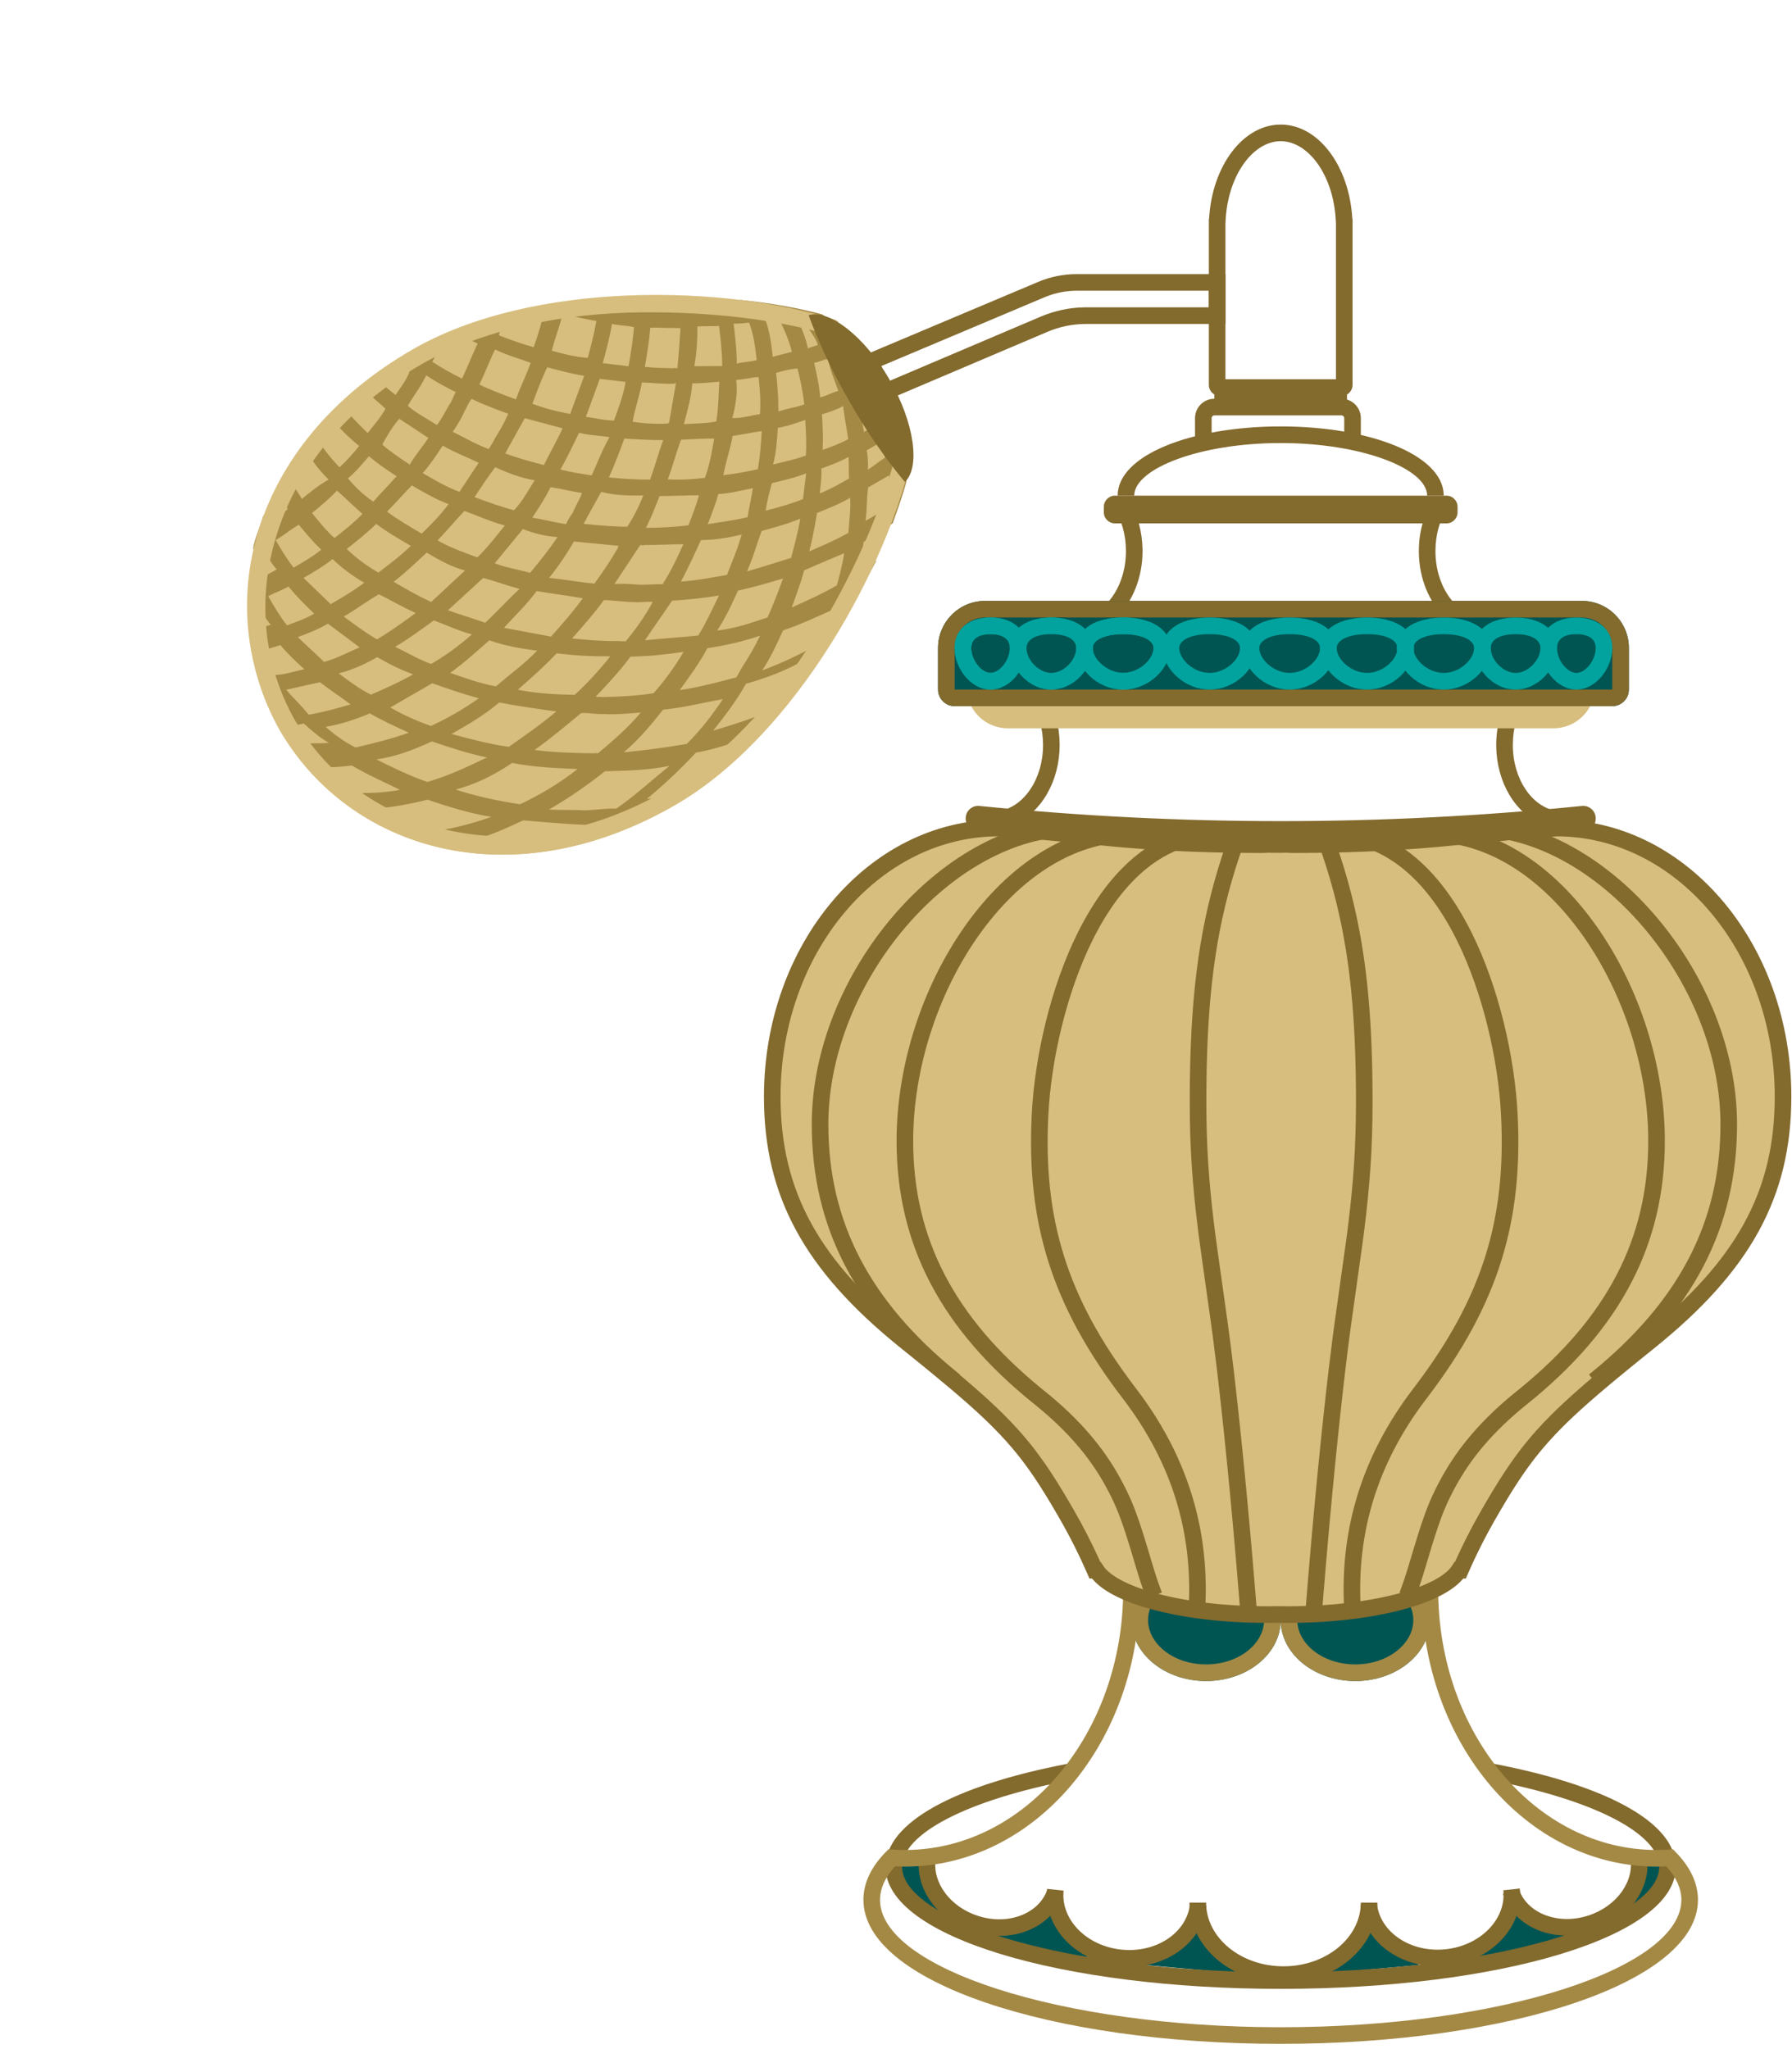 <?xml version="1.0" encoding="UTF-8"?> <svg xmlns="http://www.w3.org/2000/svg" width="272" height="311" viewBox="0 0 272 311" fill="none"> <path fill-rule="evenodd" clip-rule="evenodd" d="M135.866 282.379H139.653L143.104 290.144C140.888 290.292 139.249 289.534 138.187 287.869C137.124 286.203 136.351 284.373 135.866 282.379Z" fill="#005553"></path> <path fill-rule="evenodd" clip-rule="evenodd" d="M131.158 59.785C133.389 63.648 136.17 66.891 138.522 68.865C134.593 85.678 120.518 111.681 102.338 122.177C77.341 136.609 52.896 128.907 42.4 110.727C32.262 92.643 37.814 67.621 62.584 53.32C80.991 42.693 110.548 43.505 127.203 48.736C127.51 51.892 128.928 55.922 131.158 59.785Z" fill="#D7BE7E"></path> <path d="M102.428 47.284C101.125 47.127 99.954 47.197 99.01 47.136C98.843 46.323 98.808 45.737 99 45.021C98.056 44.96 97.243 45.126 96.299 45.065C96.334 45.651 96.369 46.237 96.177 46.953C95.233 46.893 94.158 46.604 92.986 46.675C93.082 46.316 93.047 45.731 93.143 45.372C92.33 45.538 91.386 45.478 90.573 45.644C90.931 45.74 90.835 46.099 90.608 46.23C89.664 46.169 88.589 45.881 87.645 45.82C85.433 46.188 83.449 46.424 81.237 46.792C81.595 46.888 82.312 47.08 82.671 47.176C82.191 48.969 81.71 50.761 81.003 52.684C79.211 52.204 77.287 51.497 75.722 50.885C76.01 49.81 76.43 48.962 76.718 47.886C75.677 48.184 74.865 48.35 73.824 48.648C73.728 49.006 73.632 49.365 73.309 49.854C72.819 49.531 72.461 49.435 71.971 49.112C70.931 49.409 69.664 49.838 68.755 50.363C69.961 50.878 71.299 51.621 72.505 52.136C71.667 53.833 70.959 55.756 70.121 57.452C68.424 56.614 67.087 55.871 65.618 54.901C66.36 53.563 66.876 52.357 67.618 51.019C66.578 51.316 65.311 51.745 64.174 52.401C64.078 52.76 63.851 52.891 63.755 53.249C63.624 53.022 63.397 53.153 63.265 52.926C63.038 53.057 62.811 53.188 62.584 53.32C61.902 53.713 61.447 53.976 60.766 54.369C61.255 54.693 61.876 55.243 62.366 55.566C62.27 55.925 62.174 56.283 62.078 56.642C61.562 57.848 60.688 58.959 60.042 59.938C58.931 59.064 57.821 58.191 56.938 57.185C56.256 57.579 55.705 58.2 54.796 58.725C56.038 59.826 57.28 60.927 58.521 62.028C57.779 63.366 56.678 64.608 55.804 65.718C54.431 64.39 52.927 62.834 51.781 61.374C51.231 61.995 50.68 62.616 50.13 63.237C51.406 64.924 52.779 66.252 54.511 67.677C53.637 68.787 52.536 70.029 51.531 70.912C50.027 69.356 48.75 67.67 47.831 66.079C47.281 66.7 46.861 67.548 46.311 68.169C47.229 69.76 48.506 71.446 49.879 72.775C48.288 73.693 47.056 74.707 45.824 75.722C45.036 74.359 44.022 73.126 43.462 71.632C43.043 72.48 42.396 73.459 41.977 74.307C42.502 75.216 43.158 76.352 43.682 77.261C42.677 78.144 41.541 78.801 40.405 79.457C40.142 79.002 40.011 78.775 39.976 78.189C39.496 79.981 38.657 81.678 38.404 83.339C38.859 83.076 39.086 82.945 39.541 82.683C40.328 84.046 41.115 85.41 41.998 86.415C41.089 86.939 40.18 87.464 39.367 87.631C38.842 86.722 38.545 85.681 38.247 84.641C37.898 86.661 37.68 88.907 37.69 91.023C37.917 90.892 38.144 90.761 38.372 90.629C39.159 91.993 39.946 93.356 41.092 94.816C40.051 95.114 39.011 95.411 38.198 95.578C38.067 95.35 37.936 95.123 37.936 95.123C38.243 98.279 39.136 101.399 40.124 104.162C40.352 104.03 40.483 104.258 40.71 104.126C41.724 105.359 42.608 106.364 43.849 107.465C43.264 107.5 42.32 107.439 41.734 107.474C42.127 108.156 42.425 109.196 42.819 109.878L42.95 110.105C44.121 110.035 45.065 110.096 46.106 109.798C47.347 110.899 48.589 112 49.927 112.743C48.17 112.848 46.64 112.823 44.752 112.701C44.489 112.246 44.131 112.15 43.868 111.696C53.174 125.715 71.334 132.502 91.062 126.262C92.198 125.606 93.335 124.95 94.34 124.067C95.511 123.997 96.324 123.83 97.496 123.76C99.218 123.069 100.808 122.151 102.399 121.232C102.853 120.97 103.535 120.576 103.99 120.314C102.137 120.778 100.152 121.014 98.168 121.251C100.632 119.222 103.193 116.835 105.623 114.22C108.647 113.686 111.409 112.697 114.171 111.708C115.5 110.335 116.828 108.963 118.025 107.362C114.94 108.841 111.592 109.865 108.244 110.889C109.992 108.667 111.739 106.446 113.225 103.771C116.345 102.878 119.335 101.758 122.062 100.184C121.223 101.88 120.384 103.576 119.414 105.045C119.091 105.535 118.768 106.025 118.445 106.514C121.617 102.562 124.658 98.382 127.209 93.879C127.82 92.314 128.204 90.88 128.816 89.315C129.498 88.922 129.952 88.659 130.407 88.397C131.674 87.968 132.285 86.403 133.028 85.066C132.119 85.59 131.114 86.474 130.205 86.998C130.589 85.565 130.842 83.903 131.095 82.242C132.686 81.324 134.049 80.537 135.509 79.391C136.313 77.109 137.02 75.186 137.596 73.035C136.839 69.336 137.599 68.842 136.134 66.304C134.499 64.521 132.601 62.284 131.027 59.557C129.059 56.148 127.808 52.932 127.273 49.907C126.521 49.129 125.769 48.351 124.79 47.705C121.205 46.744 116.808 45.95 112.314 45.515C112.446 45.742 112.577 45.969 112.708 46.196C112.253 46.459 111.668 46.494 111.082 46.529C110.951 46.302 110.916 45.716 110.785 45.489C109.84 45.428 109.255 45.463 108.31 45.402C108.346 45.988 108.608 46.443 108.643 47.028C107.699 46.967 106.659 47.265 105.715 47.204C105.548 46.391 105.513 45.805 105.478 45.22C104.761 45.028 103.817 44.967 103.004 45.133C103.039 45.719 103.206 46.532 103.241 47.117C103.013 47.248 102.655 47.153 102.428 47.284ZM97.431 58.047C98.961 58.072 100.622 58.325 102.379 58.22L102.606 58.089C102.257 60.108 101.908 62.128 101.559 64.147L101.332 64.278C99.575 64.384 97.686 64.262 96.025 64.009C96.374 61.99 97.082 60.066 97.431 58.047ZM97.637 75.198C97.026 76.763 96.187 78.46 95.217 79.929C93.102 79.938 90.855 79.72 88.608 79.502C88.704 79.144 88.931 79.013 89.028 78.654C89.77 77.317 90.513 75.979 91.255 74.641C93.406 75.217 95.522 75.208 97.637 75.198ZM92.418 72.455C93.352 70.4 94.06 68.477 94.767 66.553C96.656 66.675 98.544 66.797 100.659 66.788C99.952 68.711 99.376 70.862 98.668 72.785C96.553 72.795 94.664 72.673 92.418 72.455ZM81.46 89.689C83.838 90.134 86.085 90.352 88.463 90.797C86.943 92.887 85.291 94.749 83.639 96.612C81.262 96.167 78.884 95.722 76.506 95.277C78.157 93.414 79.94 91.779 81.46 89.689ZM73.638 94.508C71.715 93.801 69.922 93.321 67.999 92.613C69.782 90.978 71.564 89.343 73.347 87.707C75.14 88.187 77.063 88.895 78.855 89.375C77.073 91.01 75.421 92.873 73.638 94.508ZM83.339 87.695C84.764 85.964 86.057 84.005 87.123 82.178C89.37 82.396 91.617 82.614 93.863 82.831L93.767 83.19C92.701 85.017 91.408 86.976 90.211 88.576C87.964 88.358 85.586 87.913 83.339 87.695ZM86.973 77.719C86.65 78.209 86.326 78.699 85.907 79.547C84.246 79.294 82.454 78.814 80.793 78.561C81.763 77.092 82.732 75.623 83.571 73.927C85.232 74.18 86.666 74.564 88.327 74.817C88.135 75.534 87.488 76.513 86.973 77.719ZM84.614 81.505C83.321 83.464 81.896 85.195 80.472 86.927C78.68 86.447 76.66 86.098 75.095 85.486C76.519 83.755 77.944 82.023 79.368 80.292C80.933 80.903 82.725 81.384 84.614 81.505ZM72.455 84.587C70.531 83.879 68.249 83.076 66.422 82.01C67.75 80.637 69.175 78.905 70.503 77.532C72.426 78.24 74.481 79.175 76.632 79.751C75.207 81.482 74.01 83.082 72.455 84.587ZM70.576 86.58C68.793 88.216 67.237 89.72 65.454 91.355C63.4 90.42 61.572 89.355 59.745 88.288C61.432 87.012 62.987 85.507 64.77 83.872C66.598 84.938 68.425 86.004 70.576 86.58ZM63.086 93.026C61.172 94.434 59.258 95.842 57.213 97.023C55.385 95.957 53.785 94.76 52.185 93.562C54.003 92.513 55.69 91.236 57.508 90.186C59.204 91.025 61.031 92.091 63.086 93.026ZM65.858 94.152C67.781 94.86 69.477 95.699 71.628 96.275C69.618 98.041 67.704 99.45 65.431 100.762C63.508 100.054 61.68 98.988 59.984 98.149C61.802 97.1 63.716 95.692 65.858 94.152ZM74.268 97.174C76.55 97.978 78.928 98.423 81.533 98.737C79.654 100.731 77.286 102.401 75.276 104.168C72.898 103.723 70.616 102.919 68.334 102.116C70.475 100.576 72.258 98.941 74.268 97.174ZM75.775 106.607C78.511 107.148 81.475 107.558 84.439 107.968C82.201 109.865 79.606 111.667 77.237 113.337C74.273 112.928 71.406 112.159 68.538 111.391C71.265 109.816 73.538 108.504 75.775 106.607ZM78.598 104.674C80.608 102.907 82.618 101.141 84.497 99.147C87.102 99.461 89.935 99.643 92.636 99.599C90.888 101.82 89.009 103.814 87.227 105.449C84.167 105.398 81.334 105.215 78.598 104.674ZM86.83 96.891C88.482 95.028 90.134 93.166 91.654 91.076C93.184 91.102 94.845 91.355 96.375 91.38C97.319 91.441 98.132 91.275 99.076 91.336C97.914 93.522 96.394 95.611 94.969 97.343C94.611 97.247 94.384 97.378 94.025 97.282C91.324 97.326 89.077 97.109 86.83 96.891ZM96.33 88.679C95.386 88.618 94.442 88.557 93.271 88.627C94.24 87.159 95.21 85.689 96.18 84.221C96.504 83.731 96.827 83.241 97.15 82.752C97.377 82.62 97.509 82.848 97.736 82.716C99.852 82.707 101.609 82.602 103.724 82.592C102.789 84.647 101.855 86.701 100.561 88.66C99.032 88.634 97.633 88.836 96.33 88.679ZM89.812 72.141C88.151 71.888 86.49 71.635 85.056 71.251C86.122 69.424 87.057 67.369 87.896 65.673C89.329 66.057 90.859 66.083 92.52 66.336C91.454 68.163 90.747 70.087 89.812 72.141ZM82.547 70.579C80.397 70.002 78.604 69.522 76.681 68.815C77.004 68.325 77.1 67.967 77.423 67.477C78.166 66.139 78.909 64.801 79.651 63.464C81.444 63.944 83.594 64.52 85.386 65C84.452 67.055 83.386 68.882 82.547 70.579ZM81.158 72.896C80.188 74.365 79.349 76.061 78.021 77.434C75.87 76.858 73.947 76.15 72.023 75.443C72.993 73.974 73.963 72.505 75.16 70.904C77.215 71.839 79.138 72.547 81.158 72.896ZM69.742 74.639C67.818 73.932 65.991 72.866 64.163 71.8C65.264 70.558 66.234 69.089 67.204 67.62C69.031 68.686 70.955 69.394 72.651 70.232C71.681 71.701 70.711 73.17 69.742 74.639ZM68.09 76.502C66.893 78.102 65.564 79.475 64.009 80.979C62.181 79.913 60.354 78.847 58.754 77.65C60.082 76.277 61.183 75.035 62.511 73.662C64.339 74.728 66.166 75.794 68.09 76.502ZM62.357 82.841C60.801 84.346 59.115 85.622 57.428 86.899C55.6 85.833 54 84.636 52.627 83.308C54.087 82.162 55.547 81.016 57.102 79.512C58.702 80.71 60.53 81.775 62.357 82.841ZM55.287 88.439C53.6 89.715 51.782 90.765 50.191 91.683C48.818 90.355 47.445 89.027 46.072 87.698C47.663 86.78 49.027 85.993 50.486 84.847C51.859 86.175 53.459 87.373 55.287 88.439ZM49.781 94.647C51.381 95.844 52.981 97.041 54.582 98.239C52.633 99.061 51.042 99.979 49.189 100.443C47.816 99.115 46.574 98.014 45.201 96.686C46.696 96.126 48.19 95.566 49.781 94.647ZM57.257 99.724C59.085 100.79 60.781 101.628 62.704 102.336C60.659 103.517 58.483 104.47 56.306 105.424C54.61 104.585 53.01 103.388 51.41 102.191C53.263 101.727 55.212 100.905 57.257 99.724ZM65.607 103.69C67.889 104.494 70.171 105.297 72.68 105.969C70.311 107.64 68.039 108.952 65.408 110.168C63.126 109.364 61.072 108.43 59.244 107.364C61.289 106.183 63.335 105.002 65.607 103.69ZM65.549 112.511C68.189 113.41 71.188 114.406 73.924 114.947C70.839 116.425 67.981 117.773 64.86 118.665C62.22 117.766 59.675 116.508 57.131 115.25C59.928 114.847 62.691 113.858 65.549 112.511ZM77.736 115.776C80.831 116.413 84.249 116.561 87.667 116.709C84.748 119 81.794 120.705 78.936 122.053C75.614 121.547 72.16 120.813 69.162 119.818C72.055 119.056 74.913 117.709 77.736 115.776ZM81.145 113.808C83.513 112.138 85.751 110.24 88.215 108.211C89.387 108.141 90.462 108.429 91.633 108.359C93.522 108.48 95.506 108.244 97.263 108.138C95.288 110.491 93.051 112.388 90.814 114.286C90.586 114.417 90.455 114.19 90.228 114.321C87.168 114.27 84.109 114.218 81.145 113.808ZM91.362 105.789C91.003 105.693 90.776 105.824 90.418 105.728C92.296 103.734 94.175 101.74 95.696 99.65C98.397 99.606 100.967 99.334 103.764 98.931C102.375 101.248 100.855 103.338 99.203 105.2C96.991 105.568 94.063 105.744 91.362 105.789ZM97.898 97.167C99.191 95.208 100.712 93.118 102.005 91.16C104.348 91.019 106.918 90.747 109.129 90.379C108.29 92.076 107.356 94.13 106.29 95.958C106.063 96.089 106.194 96.316 105.967 96.448C103.396 96.719 100.468 96.895 97.898 97.167ZM112.023 89.618C114.461 89.119 116.769 88.393 118.849 87.797C118.142 89.721 117.434 91.644 116.5 93.699C113.965 94.557 111.43 95.414 108.86 95.686C110.153 93.727 111.088 91.673 112.023 89.618ZM113.377 86.715C114.311 84.661 114.888 82.51 115.595 80.586C117.676 79.991 119.529 79.527 121.478 78.705C121.129 80.725 120.649 82.517 120.072 84.668C117.765 85.394 115.457 86.12 113.377 86.715ZM113.47 78.48C111.617 78.944 109.633 79.181 107.421 79.549C108.032 77.984 108.644 76.419 109.028 74.985C110.785 74.879 112.638 74.415 114.264 74.083C114.107 75.385 113.723 76.819 113.47 78.48ZM112.571 81.121C111.994 83.271 111.06 85.326 110.352 87.249C108.14 87.617 105.702 88.116 103.359 88.257C104.521 86.071 105.455 84.016 106.39 81.962C108.506 81.952 110.717 81.585 112.571 81.121ZM104.492 79.725C102.508 79.961 100.165 80.102 98.05 80.111C98.888 78.415 99.5 76.85 100.111 75.285C102.227 75.276 103.984 75.17 106.1 75.161C105.715 76.594 105.104 78.159 104.492 79.725ZM92.9 49.149C93.975 49.437 95.146 49.367 96.222 49.655C96.1 51.543 95.751 53.563 95.402 55.582C94.099 55.425 92.797 55.268 91.494 55.111C92.07 52.961 92.55 51.168 92.9 49.149ZM91.049 57.489C92.352 57.646 93.654 57.803 94.957 57.96C94.608 59.98 93.9 61.903 93.193 63.827C91.663 63.801 90.229 63.416 88.927 63.26C89.634 61.336 90.341 59.413 91.049 57.489ZM85.407 47.718C87.068 47.971 88.861 48.451 90.522 48.704C90.173 50.723 89.692 52.516 89.212 54.308C87.324 54.186 85.531 53.706 83.739 53.225C84.219 51.433 84.927 49.51 85.407 47.718ZM83.067 55.735C84.859 56.215 86.651 56.695 88.671 57.044C87.963 58.968 87.256 60.891 86.549 62.815C84.529 62.465 82.737 61.985 80.813 61.278C81.521 59.354 82.228 57.431 83.067 55.735ZM75.146 53.036C76.842 53.875 78.634 54.355 80.558 55.062C79.85 56.986 79.012 58.682 78.304 60.605C76.381 59.898 74.457 59.191 72.761 58.352C73.6 56.656 74.307 54.732 75.146 53.036ZM70.533 62.365C70.856 61.875 71.048 61.158 71.599 60.538C73.295 61.376 75.219 62.084 77.142 62.791C76.627 63.998 75.884 65.336 75.237 66.315C74.818 67.163 74.495 67.653 74.172 68.142C72.248 67.435 70.421 66.369 68.725 65.53C69.371 64.551 70.018 63.572 70.533 62.365ZM64.264 57.804C64.36 57.445 64.587 57.314 64.683 56.956C66.152 57.926 67.49 58.668 69.186 59.507C68.863 59.996 68.671 60.713 68.347 61.203C67.701 62.182 67.185 63.389 66.311 64.499C64.842 63.53 63.146 62.691 61.904 61.59C62.647 60.252 63.521 59.142 64.264 57.804ZM60.611 63.548C62.08 64.518 63.549 65.488 65.018 66.458C64.048 67.927 62.947 69.169 62.205 70.507C60.736 69.537 59.267 68.567 58.025 67.466C58.767 66.128 59.51 64.79 60.611 63.548ZM56.015 69.232C57.257 70.333 58.725 71.303 60.194 72.273C59.093 73.515 57.765 74.888 56.664 76.129C55.195 75.159 53.822 73.831 52.808 72.599C54.04 71.584 54.914 70.474 56.015 69.232ZM51.156 74.462C52.398 75.563 53.771 76.891 55.012 77.992C53.684 79.365 52.224 80.511 50.765 81.656C49.523 80.555 48.377 79.096 47.363 77.863C48.595 76.849 49.828 75.834 51.156 74.462ZM41.848 81.956C42.984 81.3 44.217 80.286 45.353 79.63C46.367 80.862 47.382 82.094 48.755 83.423C47.523 84.437 45.932 85.356 44.568 86.143C43.423 84.683 42.635 83.32 41.848 81.956ZM40.714 90.489C41.623 89.964 42.891 89.535 43.8 89.01C44.946 90.47 46.318 91.798 47.691 93.127C46.328 93.914 45.06 94.343 43.566 94.903C42.42 93.443 41.633 92.08 40.714 90.489ZM39.222 98.925C40.262 98.628 41.53 98.199 42.57 97.901C43.584 99.134 44.958 100.462 46.199 101.563C44.573 101.896 43.079 102.456 41.549 102.43C40.893 101.294 39.878 100.062 39.222 98.925ZM43.446 104.667C45.072 104.335 46.925 103.871 48.551 103.538C50.152 104.735 51.62 105.705 53.221 106.902C51.14 107.497 49.06 108.093 46.848 108.46C45.703 107.001 44.461 105.9 43.446 104.667ZM49.428 110.304C51.639 109.936 53.947 109.21 56.123 108.256C57.951 109.322 60.006 110.257 62.06 111.192C59.298 112.181 56.632 112.811 53.966 113.441C52.27 112.602 50.669 111.405 49.428 110.304ZM47.795 116.398C49.683 116.52 51.44 116.414 53.425 116.177C55.742 117.567 58.155 118.598 60.699 119.856C58.26 120.355 55.559 120.399 53.085 120.313C51.127 119.019 49.395 117.595 47.795 116.398ZM57.457 122.637C59.8 122.496 62.239 121.997 64.905 121.367C67.903 122.362 71.261 123.454 74.583 123.96C71.821 124.949 68.927 125.71 66.13 126.113C63.131 125.117 60.132 124.122 57.457 122.637ZM81.604 129.299C78.055 128.924 74.733 128.418 71.507 127.554C74.173 126.923 76.804 125.708 79.435 124.492C82.626 124.77 85.817 125.049 89.235 125.197C89.462 125.065 89.593 125.293 89.82 125.161C86.866 126.867 84.235 128.083 81.604 129.299ZM93.553 122.704C92.023 122.678 90.624 122.879 88.867 122.985C86.979 122.863 85.222 122.969 83.333 122.847C86.287 121.141 89.111 119.208 91.802 117.048C95.089 116.968 98.376 116.889 101.628 116.223C98.936 118.383 96.376 120.771 93.553 122.704ZM104.25 112.892C101.225 113.426 97.842 113.864 94.686 114.171C96.924 112.273 98.899 109.921 100.646 107.7C103.802 107.393 106.695 106.632 109.72 106.097C108.103 108.546 106.356 110.767 104.25 112.892ZM112.822 100.974C112.498 101.463 112.079 102.311 111.756 102.801C108.862 103.563 105.969 104.324 103.172 104.727C104.692 102.637 106.213 100.547 107.375 98.362C110.172 97.959 112.838 97.328 115.373 96.471C114.534 98.167 113.792 99.505 112.822 100.974ZM124.037 97.832C121.537 99.275 118.679 100.622 115.689 101.742C116.982 99.783 117.917 97.729 118.852 95.674C121.387 94.817 124.018 93.6 126.422 92.516C125.583 94.212 124.744 95.908 124.037 97.832ZM127.024 88.835C124.751 90.147 122.575 91.101 120.171 92.186C120.878 90.262 121.586 88.339 122.066 86.546C124.243 85.593 126.192 84.77 128.141 83.948C127.888 85.609 127.408 87.401 127.024 88.835ZM118.064 64.92C119.463 64.719 120.957 64.159 122.225 63.73C122.33 65.487 122.436 67.244 122.314 69.132C120.819 69.692 119.193 70.025 117.34 70.489C117.82 68.697 117.942 66.808 118.064 64.92ZM117.799 56.589C118.839 56.291 119.88 55.994 121.051 55.923C121.515 57.777 121.848 59.403 122.084 61.387C120.817 61.816 119.418 62.017 118.151 62.446C118.141 60.33 118.036 58.573 117.799 56.589ZM128.778 80.853C126.96 81.903 125.011 82.725 122.834 83.679C123.315 81.886 123.664 79.867 124.013 77.847C125.735 77.156 127.457 76.465 129.047 75.547C129.153 77.304 128.9 78.965 128.778 80.853ZM124.423 74.884C124.58 73.581 124.737 72.279 124.666 71.107C126.161 70.547 127.428 70.118 128.792 69.331C128.862 70.503 128.801 71.447 128.872 72.618C127.508 73.405 126.145 74.193 124.423 74.884ZM135.333 76.463C134.101 77.477 132.737 78.264 131.374 79.052C131.627 77.391 131.521 75.633 131.774 73.972C132.911 73.316 133.82 72.791 134.956 72.135C134.93 73.665 135.132 75.064 135.333 76.463ZM134.326 69.469C133.417 69.994 132.639 70.746 131.73 71.271C131.791 70.327 131.72 69.156 131.554 68.343C132.236 67.949 133.145 67.424 133.827 67.031C133.993 67.844 134.159 68.656 134.326 69.469ZM131.193 60.37C131.98 61.733 132.409 63.001 132.969 64.496C132.287 64.889 131.833 65.152 131.151 65.545C130.818 63.919 130.486 62.293 130.284 60.895C130.511 60.764 130.966 60.501 131.193 60.37ZM130.24 58.194C130.012 58.325 129.785 58.456 129.785 58.456C129.487 57.416 129.094 56.734 128.796 55.694C129.19 56.376 129.715 57.285 130.24 58.194ZM128.747 66.63C127.611 67.286 126.116 67.846 124.849 68.275C124.971 66.386 124.865 64.629 124.76 62.872C125.8 62.575 127.067 62.146 127.976 61.621C128.213 63.605 128.546 65.231 128.747 66.63ZM127.25 59.313C126.21 59.611 125.301 60.136 124.488 60.302C124.382 58.545 123.919 56.692 123.586 55.066C124.399 54.9 124.853 54.637 125.666 54.471C125.999 56.097 126.69 57.819 127.25 59.313ZM122.29 49.148C122.946 50.284 123.829 51.289 124.127 52.33C123.672 52.592 123.087 52.627 122.632 52.889C122.3 51.264 121.608 49.542 120.821 48.178C121.311 48.502 121.8 48.825 122.29 49.148ZM117.989 47.995C118.907 49.586 119.729 51.535 120.193 53.389C119.153 53.686 118.34 53.852 117.3 54.15C117.063 52.166 116.827 50.181 116.136 48.459C116.949 48.293 117.534 48.258 117.989 47.995ZM117.158 73.321C119.011 72.857 120.637 72.525 122.359 71.834C122.202 73.136 122.045 74.439 121.888 75.741C120.166 76.433 118.085 77.028 116.232 77.492C116.389 76.189 116.773 74.755 117.158 73.321ZM113.697 48.959C114.388 50.681 114.625 52.665 114.861 54.649C113.821 54.947 112.877 54.886 111.837 55.183C111.827 53.068 111.591 51.084 111.354 49.099C112.298 49.16 113.111 48.994 113.697 48.959ZM111.75 57.657C112.921 57.587 113.962 57.289 115.133 57.219C115.37 59.204 115.475 60.961 115.353 62.849C113.955 63.05 112.687 63.479 111.157 63.453C111.638 61.661 111.987 59.642 111.75 57.657ZM111.202 66.155C112.601 65.953 114.227 65.621 115.625 65.419C115.503 67.307 115.382 69.196 115.033 71.215C113.407 71.548 111.781 71.881 109.796 72.117C110.145 70.098 110.853 68.174 111.202 66.155ZM105.855 49.547C107.027 49.476 107.971 49.537 109.142 49.467C109.379 51.451 109.616 53.436 109.625 55.551C108.095 55.526 106.924 55.596 105.394 55.57C105.743 53.551 105.865 51.662 105.855 49.547ZM105.08 58.175C106.61 58.201 108.009 58 109.18 57.929C109.058 59.818 109.068 61.933 108.719 63.953C107.093 64.285 105.563 64.26 103.806 64.365C104.382 62.214 104.958 60.064 105.08 58.175ZM108.405 66.558C108.056 68.577 107.707 70.597 106.999 72.52C105.015 72.757 103.258 72.862 101.369 72.741C102.077 70.817 102.653 68.666 103.361 66.743C105.118 66.638 106.875 66.532 108.405 66.558ZM102.824 55.842C102.597 55.973 102.465 55.746 102.238 55.877C100.708 55.851 99.178 55.826 97.876 55.669C98.225 53.649 98.574 51.63 98.696 49.741C99.867 49.671 101.17 49.828 102.341 49.758C102.7 49.854 102.927 49.722 103.285 49.819C103.163 51.707 103.042 53.595 102.824 55.842Z" fill="#A48945"></path> <path fill-rule="evenodd" clip-rule="evenodd" d="M130.825 59.46C133.187 63.55 135.968 66.793 138.548 68.636C134.977 85.545 120.902 111.548 102.495 122.175C78.748 135.885 55.5 129.62 44.235 113.373C43.632 112.507 43.064 111.611 42.532 110.689C32.035 92.509 37.587 67.488 62.585 53.056C80.992 42.428 110.549 43.24 126.977 48.603C127.272 51.633 128.59 55.469 130.786 59.392C130.799 59.414 130.812 59.437 130.825 59.46ZM132.981 66.717C133.889 67.796 134.828 68.776 135.777 69.618L135.784 69.63L135.689 69.984C133.48 78.228 129.226 87.653 123.765 96.563C117.334 106.942 109.364 115.179 101.183 119.903C89.821 126.463 78.177 128.337 67.686 125.91C57.912 123.676 49.684 117.821 44.698 109.186C44.693 109.178 44.689 109.17 44.684 109.162C39.918 100.627 39.044 90.753 41.945 81.334C45.089 71.035 52.534 61.888 63.897 55.328C72.078 50.605 83.197 47.821 95.4 47.441C105.847 47.167 116.137 48.195 124.381 50.404L124.739 50.5C125.036 51.95 125.501 53.482 126.1 55.038C126.719 56.688 127.519 58.392 128.469 60.093C128.606 60.341 128.745 60.587 128.887 60.832L129.018 61.059C130.236 63.169 131.577 65.091 132.981 66.717Z" fill="#D7BE7E"></path> <path fill-rule="evenodd" clip-rule="evenodd" d="M135.023 57.611C138.855 64.249 139.687 70.96 137.35 73.139C134.691 69.972 131.761 65.855 129.007 61.084C126.252 56.313 124.152 51.717 122.738 47.831C125.794 46.897 131.19 50.973 135.023 57.611Z" fill="#836A2D"></path> <path fill-rule="evenodd" clip-rule="evenodd" d="M150.052 293.133L159.152 290.162L166.299 296.859C162.697 297.275 159.989 297.275 158.175 296.859C156.361 296.443 153.653 295.201 150.052 293.133Z" fill="#005553"></path> <path fill-rule="evenodd" clip-rule="evenodd" d="M173.749 298.203L181.808 292.463L189.949 299.659L173.749 298.203Z" fill="#005553"></path> <path fill-rule="evenodd" clip-rule="evenodd" d="M253.307 282.379H249.52L246.069 290.144C248.285 290.292 249.924 289.534 250.986 287.869C252.049 286.203 252.822 284.373 253.307 282.379Z" fill="#005553"></path> <path fill-rule="evenodd" clip-rule="evenodd" d="M239.122 293.133L230.021 290.162L222.874 296.859C226.476 297.275 229.184 297.275 230.998 296.859C232.812 296.443 235.52 295.201 239.122 293.133Z" fill="#005553"></path> <path fill-rule="evenodd" clip-rule="evenodd" d="M215.425 298.203L207.366 292.463L199.225 299.659L215.425 298.203Z" fill="#005553"></path> <path d="M183.067 288.734C183.067 294.02 188.281 298.401 194.811 298.401C201.275 298.401 206.45 294.107 206.552 288.893L206.554 288.734H209.072C209.072 295.52 202.643 300.923 194.811 300.923C187.057 300.923 180.678 295.627 180.551 288.938L180.549 288.734H183.067Z" fill="#836A2D"></path> <path d="M230.69 286.6C231.301 292.422 226.329 297.624 219.69 298.322C213.117 299.013 207.225 295.047 206.514 289.318L206.494 289.144L208.999 288.881C209.454 293.216 214.086 296.375 219.426 295.814C224.713 295.258 228.563 291.279 228.198 286.993L228.185 286.863L230.69 286.6Z" fill="#836A2D"></path> <path d="M228.122 287.4L230.517 286.623C231.719 290.322 236.43 292.213 241.1 290.695C245.465 289.275 248.147 285.397 247.444 281.847L247.419 281.723L249.878 281.181C250.968 286.123 247.454 291.28 241.879 293.093C236.033 294.994 229.912 292.581 228.174 287.554L228.122 287.4Z" fill="#836A2D"></path> <path d="M158.933 286.652C158.321 292.474 163.293 297.676 169.933 298.375C176.506 299.066 182.397 295.099 183.108 289.371L183.128 289.197L180.624 288.934C180.168 293.269 175.536 296.428 170.196 295.867C164.91 295.311 161.059 291.332 161.425 287.045L161.437 286.915L158.933 286.652Z" fill="#836A2D"></path> <path d="M161.391 287.449L158.996 286.672C157.794 290.371 153.082 292.261 148.413 290.743C144.18 289.367 141.512 285.666 142.018 282.189L142.038 282.064L139.554 281.648C138.744 286.477 142.231 291.385 147.633 293.142C153.48 295.042 159.601 292.629 161.339 287.602L161.391 287.449Z" fill="#836A2D"></path> <path d="M231.301 106.324L231.377 106.584C230.282 108.335 229.623 110.589 229.623 113.049C229.623 118.202 232.515 122.453 236.249 123.062L238.012 129.021H149.931L151.693 123.062C155.427 122.453 158.32 118.202 158.32 113.049C158.32 110.589 157.66 108.334 156.565 106.584L156.642 106.324H231.301ZM227.671 108.846H160.271L160.319 109.022C160.639 110.224 160.815 111.492 160.836 112.789L160.838 113.049C160.838 118.543 158.037 123.4 153.876 125.057L153.711 125.121L153.303 126.499H234.639L234.232 125.121L234.212 125.114C230.019 123.531 227.17 118.717 227.106 113.236L227.105 113.049C227.105 111.661 227.283 110.304 227.623 109.022L227.671 108.846Z" fill="#836A2D"></path> <path d="M235.797 110.525C238.182 110.525 240.362 109.176 241.428 107.039L242.205 105.482H146.575L147.352 107.039C148.418 109.176 150.598 110.525 152.983 110.525H235.797Z" fill="#D7BE7E"></path> <path d="M194.39 64.713C207.868 64.713 218.914 69.008 219.134 75.037L219.137 75.22H216.619C216.619 71.132 206.72 67.235 194.39 67.235C182.183 67.235 172.359 71.054 172.164 75.098L172.161 75.22H169.643C169.643 69.096 180.776 64.713 194.39 64.713Z" fill="#836A2D"></path> <path d="M183.065 255.107C189.32 255.107 194.39 250.967 194.39 245.86C194.39 240.753 189.32 236.613 183.065 236.613C176.811 236.613 171.741 240.753 171.741 245.86C171.741 250.967 176.811 255.107 183.065 255.107Z" fill="#005553"></path> <path d="M205.716 255.107C211.97 255.107 217.04 250.967 217.04 245.86C217.04 240.753 211.97 236.613 205.716 236.613C199.461 236.613 194.391 240.753 194.391 245.86C194.391 250.967 199.461 255.107 205.716 255.107Z" fill="#005553"></path> <path d="M226.132 267.551C243.542 270.806 254.369 276.47 254.369 283.332C254.369 293.959 227.568 301.823 194.39 301.823C161.212 301.823 134.411 293.959 134.411 283.332C134.411 276.589 144.861 271.005 161.751 267.722L162.265 267.623L162.734 270.101C146.726 273.144 136.929 278.317 136.929 283.332C136.929 286.141 140.049 289.065 145.795 291.63L146.273 291.84C146.676 292.014 147.092 292.187 147.52 292.358L148.039 292.562L148.569 292.764C148.659 292.797 148.748 292.831 148.839 292.864L149.387 293.063C149.571 293.129 149.758 293.195 149.946 293.26L150.516 293.455C150.804 293.552 151.097 293.648 151.393 293.744L151.992 293.933C152.093 293.965 152.194 293.996 152.295 294.027L152.911 294.213C153.014 294.244 153.118 294.275 153.222 294.306C157.45 295.546 162.267 296.58 167.502 297.379L168.431 297.518L169.367 297.652C169.524 297.673 169.681 297.695 169.839 297.717L170.788 297.843C171.264 297.905 171.744 297.965 172.226 298.023L173.195 298.137C173.519 298.174 173.844 298.21 174.171 298.245L175.154 298.349C175.319 298.366 175.483 298.382 175.648 298.399L176.642 298.495C176.808 298.51 176.975 298.526 177.141 298.541L178.145 298.629C178.481 298.657 178.817 298.685 179.155 298.711L180.171 298.789C182.38 298.951 184.63 299.076 186.913 299.162L187.969 299.199L189.029 299.23C189.384 299.239 189.738 299.248 190.094 299.255L191.162 299.275L192.235 299.29C192.951 299.297 193.669 299.301 194.39 299.301C195.111 299.301 195.829 299.297 196.545 299.29L197.617 299.275L198.686 299.255C199.042 299.248 199.396 299.239 199.751 299.23L200.811 299.199L201.867 299.162C204.15 299.076 206.4 298.951 208.609 298.789L209.625 298.711C209.963 298.685 210.299 298.657 210.635 298.629L211.638 298.541C211.805 298.526 211.972 298.51 212.138 298.495L213.132 298.399C213.297 298.382 213.461 298.366 213.626 298.349L214.609 298.245C214.936 298.21 215.261 298.174 215.585 298.137L216.554 298.023C217.036 297.965 217.515 297.905 217.992 297.843L218.941 297.717C219.099 297.695 219.256 297.673 219.412 297.652L220.349 297.518L221.277 297.379C222.047 297.262 222.808 297.139 223.56 297.011L224.456 296.856C228.471 296.145 232.2 295.291 235.558 294.306C235.975 294.183 236.385 294.059 236.788 293.933L237.387 293.744C237.683 293.648 237.975 293.552 238.264 293.455L238.834 293.26C239.022 293.195 239.209 293.129 239.393 293.063L239.941 292.864C240.212 292.764 240.479 292.663 240.741 292.562L241.26 292.358C241.431 292.289 241.601 292.221 241.768 292.152L242.264 291.944C242.345 291.91 242.426 291.875 242.507 291.84L242.985 291.63C243.379 291.454 243.76 291.277 244.129 291.098L244.565 290.883C249.301 288.505 251.851 285.872 251.851 283.332C251.851 278.324 242.089 273.167 226.155 270.121L225.67 270.03L226.132 267.551Z" fill="#836A2D"></path> <path d="M215.93 237.359L218.441 237.555C218.346 238.775 218.298 240.004 218.298 241.24C218.298 263.103 233.185 280.749 251.433 280.749C251.914 280.749 252.394 280.736 252.873 280.712L253.351 280.683L253.929 280.644L254.334 281.058C256.549 283.316 257.725 285.763 257.725 288.314C257.725 300.762 229.368 310.17 194.39 310.17C159.412 310.17 131.055 300.762 131.055 288.314C131.055 285.822 132.177 283.431 134.293 281.215L134.446 281.057L134.853 280.642L135.432 280.682C136.063 280.727 136.702 280.749 137.347 280.749C155.596 280.749 170.482 263.103 170.482 241.24C170.482 240.18 170.447 239.126 170.377 238.078L170.339 237.555L172.85 237.359C172.95 238.644 173 239.939 173 241.24C173 264.41 157.089 283.27 137.347 283.27C136.925 283.27 136.505 283.262 136.088 283.244L135.857 283.233L135.804 283.292C134.36 284.908 133.62 286.537 133.575 288.157L133.573 288.314C133.573 298.615 160.801 307.648 194.39 307.648C227.979 307.648 255.207 298.615 255.207 288.314C255.207 286.642 254.467 284.96 252.977 283.293L252.922 283.234L252.688 283.245C252.41 283.256 252.131 283.264 251.852 283.268L251.433 283.27C231.691 283.27 215.78 264.41 215.78 241.24C215.78 240.125 215.817 239.014 215.891 237.911L215.93 237.359Z" fill="#A48945"></path> <path d="M183.065 236.613C189.32 236.613 194.39 240.753 194.39 245.86C194.39 250.967 189.32 255.107 183.065 255.107C176.811 255.107 171.741 250.967 171.741 245.86C171.741 240.753 176.811 236.613 183.065 236.613ZM183.065 239.135C178.101 239.135 174.259 242.272 174.259 245.86C174.259 249.447 178.101 252.585 183.065 252.585C188.029 252.585 191.872 249.447 191.872 245.86C191.872 242.272 188.029 239.135 183.065 239.135Z" fill="#A48945"></path> <path d="M205.716 236.613C211.97 236.613 217.04 240.753 217.04 245.86C217.04 250.967 211.97 255.107 205.716 255.107C199.461 255.107 194.391 250.967 194.391 245.86C194.391 240.753 199.461 236.613 205.716 236.613ZM205.716 239.135C200.751 239.135 196.909 242.272 196.909 245.86C196.909 249.447 200.751 252.585 205.716 252.585C210.68 252.585 214.522 249.447 214.522 245.86C214.522 242.272 210.68 239.135 205.716 239.135Z" fill="#A48945"></path> <path d="M219.556 76.902L219.642 77.148C218.541 78.9 217.879 81.16 217.879 83.627C217.879 89.182 221.239 93.688 225.392 93.714L226.267 96.236H162.514L163.389 93.714L163.477 93.713C167.589 93.624 170.902 89.142 170.902 83.627C170.902 81.161 170.24 78.901 169.139 77.148L169.225 76.902H219.556ZM215.927 79.424H172.853L172.899 79.59C173.22 80.795 173.397 82.066 173.418 83.367L173.42 83.627C173.42 87.605 171.954 91.229 169.586 93.56L169.425 93.714H219.35L219.256 93.626C216.896 91.337 215.411 87.768 215.362 83.831L215.361 83.627C215.361 82.236 215.539 80.875 215.882 79.59L215.927 79.424Z" fill="#836A2D"></path> <path d="M186.002 41.596V49.161H164.869C162.841 49.161 160.834 49.57 158.967 50.364L133.44 61.213L130.476 54.205L157.58 42.781C159.435 41.998 161.428 41.596 163.441 41.596H186.002ZM183.484 44.117H163.441C161.852 44.117 160.278 44.419 158.802 45.005L158.557 45.105L133.779 55.548L134.776 57.906L157.983 48.042C160.074 47.154 162.316 46.678 164.586 46.642L164.869 46.639H183.484V44.117Z" fill="#836A2D"></path> <path d="M194.392 18.904C200.117 18.904 204.812 25.196 205.262 33.195L205.297 33.195V58.413C205.297 59.341 204.545 60.094 203.618 60.094H185.165C184.238 60.094 183.486 59.341 183.486 58.413V33.195L183.522 33.195C183.972 25.196 188.667 18.904 194.392 18.904ZM194.392 21.426C190.289 21.426 186.498 26.386 186.048 33.132L186.036 33.337L186.004 33.889V57.572H202.779V33.895L202.747 33.337C202.366 26.555 198.612 21.527 194.516 21.428L194.392 21.426Z" fill="#836A2D"></path> <path d="M203.617 60.514C205.206 60.514 206.5 61.777 206.553 63.355L206.555 63.456V67.659H204.037V63.456C204.037 63.24 203.875 63.063 203.666 63.038L203.617 63.035H184.325C184.11 63.035 183.933 63.198 183.908 63.407L183.906 63.456V67.659H181.388V63.456C181.388 61.865 182.649 60.569 184.224 60.515L184.325 60.514H203.617Z" fill="#836A2D"></path> <path d="M219.556 75.223C220.483 75.223 221.234 75.975 221.234 76.904V77.745C221.234 78.673 220.483 79.426 219.556 79.426H169.226C168.299 79.426 167.547 78.673 167.547 77.745V76.904C167.547 75.975 168.299 75.223 169.226 75.223H219.556Z" fill="#836A2D"></path> <path d="M204.457 57.568V62.612H184.324V57.568H204.457Z" fill="#836A2D"></path> <path d="M240.105 91.191C244.045 91.191 247.239 94.39 247.239 98.337V104.641C247.239 106.034 246.112 107.163 244.721 107.163H144.9C143.509 107.163 142.382 106.034 142.382 104.641V98.337C142.382 94.39 145.576 91.191 149.516 91.191H240.105Z" fill="#005553"></path> <path d="M240.105 91.191C244.045 91.191 247.239 94.39 247.239 98.337V104.641C247.239 106.034 246.112 107.163 244.721 107.163H144.9C143.509 107.163 142.382 106.034 142.382 104.641V98.337C142.382 94.39 145.576 91.191 149.516 91.191H240.105ZM240.105 93.713H149.516C147.007 93.713 144.965 95.718 144.901 98.215L144.9 98.337V104.641H244.721V98.337C244.721 95.824 242.72 93.779 240.226 93.715L240.105 93.713Z" fill="#836A2D"></path> <path fill-rule="evenodd" clip-rule="evenodd" d="M191.872 128.181L191.874 128.138L193.508 128.163L193.918 128.168H193.934L194.345 128.163L195.979 128.138L195.979 128.181L196.401 128.184C196.54 128.184 196.679 128.184 196.818 128.184C198.516 128.184 200.195 128.168 201.849 128.136L203.496 128.1C204.043 128.086 204.586 128.07 205.127 128.053L206.74 127.996C207.274 127.976 207.806 127.953 208.334 127.93L209.909 127.854L211.465 127.768C211.722 127.753 211.979 127.738 212.234 127.722L213.758 127.623C214.01 127.605 214.261 127.588 214.511 127.57L216.001 127.457C216.247 127.437 216.493 127.418 216.737 127.397L218.191 127.272C218.431 127.25 218.67 127.228 218.909 127.205L220.325 127.067C221.728 126.924 234.988 125.662 236.244 125.662C255.239 125.662 270.638 143.915 270.638 166.431C270.638 181.656 264.176 192.486 250.211 203.699C236.246 214.912 232.557 218.334 225.962 229.78C224.339 232.598 222.907 235.448 221.664 238.303L221.455 238.303C220.857 239.24 219.769 240.121 218.281 240.916L217.844 241.141C217.546 241.289 217.234 241.435 216.908 241.577L216.409 241.787L215.89 241.992C215.714 242.059 215.535 242.126 215.352 242.191L214.794 242.386C214.7 242.418 214.605 242.449 214.509 242.481L213.923 242.666C213.725 242.727 213.524 242.787 213.32 242.846L212.7 243.02L212.062 243.188C211.739 243.27 211.41 243.35 211.075 243.427L210.397 243.579L209.703 243.724L209.527 243.759L208.635 243.928L207.905 244.056L207.161 244.177L206.404 244.29L205.634 244.395L204.852 244.494C204.72 244.509 204.589 244.525 204.456 244.54L203.656 244.626L202.845 244.704L202.435 244.741L201.608 244.807C201.469 244.817 201.33 244.827 201.19 244.837L200.348 244.89C200.207 244.899 200.065 244.906 199.923 244.914L199.067 244.955L198.202 244.986C198.057 244.991 197.912 244.995 197.767 244.999L196.889 245.018C196.743 245.02 196.595 245.022 196.448 245.023L195.56 245.028L194.696 245.024C194.439 245.021 194.183 245.017 193.928 245.012L193.586 245.018L193.157 245.024L192.293 245.028L191.405 245.023L190.963 245.018L190.086 244.999C189.941 244.995 189.795 244.991 189.651 244.986L188.786 244.955L187.929 244.914C187.787 244.906 187.646 244.899 187.505 244.89L186.662 244.837C186.523 244.827 186.384 244.817 186.245 244.807L185.418 244.741L185.008 244.704L184.197 244.626L183.396 244.54C183.264 244.525 183.132 244.509 183.001 244.494L182.218 244.395L181.449 244.29L180.692 244.177L179.948 244.056L179.218 243.928L178.502 243.794L178.15 243.724L177.456 243.579L176.778 243.427C176.443 243.35 176.114 243.27 175.791 243.188L175.153 243.02L174.532 242.846C174.328 242.787 174.127 242.727 173.929 242.666L173.344 242.481C173.248 242.449 173.153 242.418 173.058 242.386L172.501 242.191C172.318 242.126 172.139 242.059 171.962 241.992L171.443 241.787L170.944 241.577C170.619 241.435 170.306 241.289 170.008 241.141L169.572 240.916C168.083 240.121 166.996 239.24 166.398 238.303L166.189 238.303C164.946 235.448 163.513 232.598 161.89 229.78C155.295 218.334 151.606 214.912 137.641 203.699C123.677 192.486 117.215 181.656 117.215 166.431C117.215 143.915 132.613 125.662 151.608 125.662C152.865 125.662 166.125 126.924 167.528 127.067L168.944 127.205C169.182 127.228 169.421 127.25 169.662 127.272L171.116 127.397C171.36 127.418 171.605 127.437 171.852 127.457L173.341 127.57C173.592 127.588 173.843 127.605 174.095 127.623L175.618 127.722C175.874 127.738 176.131 127.753 176.388 127.768L177.943 127.854L179.519 127.93C180.047 127.953 180.578 127.976 181.113 127.996L182.726 128.053C183.267 128.07 183.81 128.086 184.356 128.1L186.003 128.136C187.658 128.168 189.337 128.184 191.035 128.184C191.313 128.184 191.59 128.183 191.867 128.183L191.872 128.181Z" fill="#D7BE7E"></path> <path d="M151.609 124.396C131.867 124.396 115.957 143.257 115.957 166.427C115.957 181.549 122.116 192.719 136.419 204.326L138.154 205.724L138.987 206.396L140.186 207.369L140.953 207.996L141.696 208.605L142.414 209.198L143.11 209.776L143.783 210.339L144.434 210.888L145.063 211.424C145.167 211.513 145.269 211.601 145.371 211.688L145.97 212.206L146.55 212.712L147.112 213.209C147.296 213.373 147.477 213.535 147.656 213.695L148.182 214.173C148.269 214.252 148.354 214.331 148.439 214.409L148.941 214.875L149.428 215.335C149.668 215.563 149.902 215.788 150.131 216.012L150.582 216.458C152.139 218.009 153.46 219.484 154.682 221.033L155.029 221.477C155.431 221.999 155.823 222.53 156.211 223.077L156.542 223.549C156.708 223.787 156.872 224.028 157.037 224.273L157.367 224.768L157.696 225.273L158.027 225.789C158.138 225.962 158.249 226.138 158.36 226.316L158.695 226.857L159.034 227.41L159.376 227.978L159.724 228.561C159.782 228.659 159.84 228.758 159.899 228.858L160.255 229.464L160.617 230.088C160.678 230.193 160.739 230.299 160.801 230.406C162.385 233.156 163.799 235.962 165.035 238.802L165.364 239.558L165.764 239.558L165.837 239.646C166.584 240.52 167.64 241.308 168.98 242.024L169.433 242.257L169.683 242.38C169.933 242.501 170.184 242.615 170.443 242.728L170.956 242.944L171.501 243.16L171.787 243.268L172.071 243.371L172.646 243.572L172.951 243.674L173.55 243.864L173.865 243.959L174.179 244.051L174.815 244.23L175.472 244.402L175.811 244.488C176.04 244.544 176.267 244.598 176.496 244.651L177.183 244.805L177.893 244.953L178.26 245.026L178.986 245.163L179.732 245.293L180.491 245.417L181.264 245.532L182.048 245.64L182.845 245.74L183.254 245.788L184.062 245.875L184.888 245.955L185.31 245.992L186.146 246.059L186.575 246.09L187.426 246.144L187.862 246.168L188.727 246.209L189.605 246.242L190.052 246.255L190.938 246.273L191.391 246.279L192.287 246.284L193.164 246.28L193.603 246.274L193.926 246.268L193.903 246.268C194.163 246.273 194.423 246.277 194.684 246.28L195.554 246.284L196.455 246.28L196.91 246.274L197.794 246.255L198.243 246.242L199.114 246.21L199.984 246.169L200.422 246.144L201.271 246.09L201.702 246.059L202.536 245.993L202.956 245.956L203.778 245.876L204.592 245.789L205.002 245.741L205.792 245.642L206.576 245.534L207.348 245.419L208.107 245.296L208.852 245.166L209.584 245.028L209.953 244.955L210.655 244.808L211.35 244.653C211.703 244.572 212.041 244.49 212.373 244.405L213.02 244.235L213.66 244.056C213.881 243.992 214.089 243.93 214.294 243.867L214.89 243.678L215.198 243.576L215.766 243.378L216.155 243.235C216.218 243.212 216.279 243.188 216.341 243.165L216.872 242.955L217.397 242.734C217.757 242.578 218.089 242.423 218.406 242.265L218.858 242.032L219.052 241.927C220.331 241.223 221.336 240.455 222.043 239.619L222.092 239.558L222.49 239.558L222.819 238.802C224.055 235.962 225.47 233.156 227.054 230.406L227.6 229.464L227.955 228.858L228.305 228.267C228.363 228.17 228.421 228.074 228.478 227.978L228.821 227.41L229.159 226.857C229.215 226.765 229.271 226.675 229.327 226.585L229.661 226.051L229.993 225.529C230.158 225.271 230.323 225.018 230.488 224.768L230.817 224.273C230.982 224.028 231.147 223.787 231.312 223.549L231.644 223.077C232.032 222.53 232.424 221.999 232.826 221.477L233.172 221.033C234.395 219.484 235.715 218.009 237.272 216.458L237.724 216.012C237.8 215.938 237.877 215.863 237.954 215.788L238.426 215.335L238.913 214.875L239.415 214.409C239.585 214.253 239.758 214.095 239.933 213.935L240.468 213.453C240.559 213.372 240.65 213.291 240.743 213.209L241.304 212.712L241.884 212.206C241.983 212.12 242.082 212.034 242.182 211.948L242.791 211.424L243.421 210.888L244.072 210.339L244.745 209.776L245.44 209.198L246.159 208.605L246.902 207.996L248.062 207.049L248.868 206.396L249.7 205.724L251 204.678C265.613 192.944 271.898 181.702 271.898 166.427C271.898 143.488 256.304 124.774 236.836 124.402L236.199 124.396L236.028 124.402L235.628 124.423L235.078 124.461L234.389 124.513L232.749 124.649L229.656 124.922L227.013 125.162L221.568 125.673L218.787 125.946L218.079 126.011L216.63 126.136C216.391 126.156 216.147 126.176 215.903 126.195L214.417 126.308L213.673 126.36L212.154 126.459L211.392 126.505L209.841 126.59L208.274 126.666L207.75 126.689L206.692 126.731L205.084 126.788C204.549 126.805 204.008 126.821 203.465 126.834L201.822 126.871L200.58 126.892C199.749 126.903 198.915 126.911 198.077 126.915L197.243 126.917L197.244 126.852L194.326 126.898L193.919 126.903L193.523 126.898L190.62 126.853L190.619 126.917L191.035 126.918C189.355 126.918 187.684 126.902 186.028 126.871L184.385 126.834L183.574 126.812L182.765 126.788L181.158 126.731L180.365 126.7L179.574 126.665L178.005 126.59L176.458 126.505L175.696 126.459L174.178 126.36L173.432 126.307L171.948 126.195L171.219 126.136L169.771 126.011L169.061 125.945L164.173 125.473L160.298 125.112L156.091 124.733L154.094 124.564L152.733 124.458L152.161 124.42L151.807 124.401L151.642 124.396H151.609ZM151.609 126.918H151.664L151.92 126.93L152.383 126.96L153.448 127.041L156.162 127.271L158.731 127.501L161.836 127.787L167.402 128.317L168.823 128.456L169.549 128.523L171.008 128.649L171.752 128.709L173.247 128.822L174.009 128.876L175.537 128.976L176.315 129.022L177.875 129.108L179.459 129.184L180.26 129.219L181.064 129.251L182.683 129.308L183.502 129.333L184.323 129.355L185.976 129.392C187.653 129.424 189.339 129.44 191.036 129.44L191.871 129.439L191.953 129.436L192.472 129.404L193.489 129.419L193.935 129.424L194.361 129.419L195.359 129.404L195.912 129.437L195.982 129.439L196.819 129.44C198.515 129.44 200.202 129.424 201.874 129.392L203.525 129.355L204.623 129.325C204.805 129.32 204.986 129.314 205.168 129.308L206.785 129.252L207.859 129.208C208.037 129.2 208.214 129.193 208.392 129.185L209.971 129.108L211.535 129.023L212.313 128.976L213.841 128.876L214.603 128.823L216.097 128.71L216.842 128.649L218.3 128.523L219.027 128.456L222.414 128.125L226.677 127.725L231.132 127.322L233.854 127.087L234.73 127.016L235.529 126.957L236.098 126.923L236.217 126.918H236.245C254.493 126.918 269.38 144.564 269.38 166.427C269.38 180.727 263.598 191.213 249.844 202.372L247.679 204.116L246.44 205.12L245.647 205.766L244.879 206.395L244.136 207.008L243.416 207.605L242.719 208.186L242.044 208.754L241.391 209.308C241.284 209.4 241.177 209.49 241.072 209.581L240.45 210.116L239.847 210.64C239.748 210.727 239.65 210.813 239.553 210.898L238.979 211.407C238.885 211.491 238.791 211.575 238.699 211.658L238.151 212.152C237.522 212.724 236.928 213.279 236.362 213.823L235.885 214.286L235.421 214.745C233.898 216.267 232.589 217.721 231.377 219.24L231.016 219.697L230.66 220.16C230.07 220.934 229.498 221.731 228.93 222.567L228.589 223.073C228.362 223.414 228.135 223.761 227.906 224.116L227.563 224.655L227.218 225.206C227.161 225.299 227.103 225.393 227.045 225.487L226.695 226.058L226.341 226.644L225.983 227.244L225.435 228.176L225.062 228.818C224.999 228.926 224.936 229.036 224.873 229.146L224.526 229.753C223.264 231.984 222.11 234.251 221.068 236.543L220.844 237.039L220.766 237.039L220.395 237.62C219.938 238.336 219.023 239.086 217.689 239.799L217.269 240.015C217.007 240.146 216.714 240.282 216.407 240.415L215.922 240.62L215.429 240.814L215.101 240.937C215.044 240.958 214.986 240.979 214.928 241L214.382 241.19L214.118 241.277L213.544 241.46L213.168 241.573C213.103 241.592 213.038 241.611 212.972 241.63L212.361 241.801L211.743 241.963C211.438 242.041 211.118 242.119 210.792 242.194L210.123 242.343L209.447 242.485L209.111 242.551L208.403 242.684L207.689 242.809L206.961 242.927L206.219 243.038L205.464 243.142L204.696 243.238L204.315 243.282L203.522 243.368L202.725 243.445L202.326 243.48L201.509 243.545L201.105 243.574L200.269 243.627L199.858 243.65L199.008 243.69L198.157 243.722L197.734 243.734L196.864 243.752L196.436 243.758L195.554 243.762L194.703 243.758C194.456 243.755 194.204 243.752 193.951 243.747L193.905 243.747L193.565 243.753L193.142 243.758L192.288 243.762L191.412 243.758L190.982 243.752L190.113 243.734L189.689 243.721L188.833 243.69L187.99 243.65L187.577 243.627L186.743 243.574L186.337 243.545L185.519 243.479L185.121 243.444L184.318 243.366L183.532 243.281L183.149 243.237L182.376 243.14L181.62 243.036L180.878 242.925L180.15 242.807L179.435 242.682L178.736 242.55L178.397 242.483L177.714 242.34L177.053 242.192C176.845 242.144 176.63 242.092 176.418 242.04L176.097 241.96L175.474 241.796L174.872 241.627L174.584 241.542L174.295 241.455L173.725 241.274L173.459 241.185L172.915 240.996L172.661 240.903L172.407 240.807L171.906 240.609L171.434 240.41C171.217 240.315 170.995 240.214 170.781 240.111L170.562 240.004L170.149 239.79C168.885 239.115 167.989 238.395 167.514 237.702L167.075 237.039L167.009 237.039L166.787 236.543C165.65 234.043 164.38 231.572 162.982 229.146L162.793 228.818L162.419 228.176L162.053 227.551L161.692 226.942C161.632 226.842 161.573 226.743 161.513 226.644L161.16 226.058L160.81 225.487L160.463 224.929L160.119 224.384C159.834 223.935 159.55 223.499 159.266 223.073L158.925 222.567C158.811 222.4 158.697 222.234 158.583 222.07L158.24 221.582C157.896 221.097 157.549 220.624 157.195 220.16L156.839 219.697L156.478 219.24L156.111 218.786C155.002 217.43 153.805 216.114 152.433 214.745L151.969 214.286L151.492 213.823C151.331 213.668 151.167 213.511 151 213.354L150.494 212.879C150.236 212.639 149.973 212.397 149.704 212.152L149.156 211.658C149.063 211.575 148.97 211.491 148.876 211.407L148.301 210.898C148.204 210.813 148.106 210.727 148.007 210.64L147.405 210.116L146.783 209.581L146.14 209.033L145.476 208.472L144.79 207.897L144.082 207.308L142.975 206.395L142.207 205.766L141.008 204.79L140.176 204.116L138.877 203.07C138.729 202.951 138.58 202.831 138.43 202.71C124.374 191.424 118.475 180.872 118.475 166.427C118.475 144.564 133.361 126.918 151.609 126.918Z" fill="#836A2D"></path> <path d="M194.39 128.816C209.631 128.816 224.872 128.048 240.113 126.51C241.301 126.391 242.205 125.389 242.205 124.193C242.205 123.146 241.358 122.297 240.312 122.297C240.249 122.297 240.185 122.3 240.122 122.307C224.878 123.844 209.634 124.613 194.39 124.613C179.146 124.613 163.902 123.844 148.658 122.307C147.618 122.202 146.689 122.961 146.585 124.003C146.578 124.066 146.575 124.13 146.575 124.193C146.575 125.389 147.48 126.391 148.668 126.51C163.909 128.048 179.149 128.816 194.39 128.816Z" fill="#836A2D"></path> <path d="M239.27 93.717C242.281 93.717 244.722 95.323 244.722 98.34C244.722 101.358 242.281 104.645 239.27 104.645C236.258 104.645 233.817 101.358 233.817 98.34C233.817 95.323 236.258 93.717 239.27 93.717ZM239.27 96.239C237.332 96.239 236.335 97.025 236.335 98.34C236.335 100.221 237.9 102.123 239.27 102.123C240.639 102.123 242.204 100.221 242.204 98.34C242.204 97.025 241.207 96.239 239.27 96.239Z" fill="#02A39E"></path> <path d="M230.043 93.717C233.518 93.717 236.335 95.323 236.335 98.34C236.335 101.358 233.518 104.645 230.043 104.645C226.568 104.645 223.752 101.358 223.752 98.34C223.752 95.323 226.568 93.717 230.043 93.717ZM230.043 96.239C227.566 96.239 226.27 97.125 226.27 98.34C226.27 100.153 228.141 102.123 230.043 102.123C231.946 102.123 233.817 100.153 233.817 98.34C233.817 97.125 232.52 96.239 230.043 96.239Z" fill="#02A39E"></path> <path d="M219.138 93.717C223.076 93.717 226.268 95.323 226.268 98.34C226.268 101.358 223.076 104.645 219.138 104.645C215.2 104.645 212.007 101.358 212.007 98.34C212.007 95.323 215.2 93.717 219.138 93.717ZM219.138 96.239C216.144 96.239 214.525 97.215 214.525 98.34C214.525 100.081 216.722 102.123 219.138 102.123C221.553 102.123 223.75 100.081 223.75 98.34C223.75 97.215 222.131 96.239 219.138 96.239Z" fill="#02A39E"></path> <path d="M150.351 93.713C147.34 93.713 144.899 95.319 144.899 98.336C144.899 101.354 147.34 104.641 150.351 104.641C153.363 104.641 155.804 101.354 155.804 98.336C155.804 95.319 153.363 93.713 150.351 93.713ZM150.351 96.235C152.289 96.235 153.286 97.021 153.286 98.336C153.286 100.217 151.721 102.119 150.351 102.119C148.982 102.119 147.417 100.217 147.417 98.336C147.417 97.021 148.413 96.235 150.351 96.235Z" fill="#02A39E"></path> <path d="M159.578 93.713C156.104 93.713 153.287 95.319 153.287 98.336C153.287 101.354 156.104 104.641 159.578 104.641C163.053 104.641 165.87 101.354 165.87 98.336C165.87 95.319 163.053 93.713 159.578 93.713ZM159.578 96.235C162.055 96.235 163.352 97.121 163.352 98.336C163.352 100.149 161.481 102.119 159.578 102.119C157.676 102.119 155.805 100.149 155.805 98.336C155.805 97.121 157.101 96.235 159.578 96.235Z" fill="#02A39E"></path> <path d="M170.483 93.713C166.545 93.713 163.353 95.319 163.353 98.336C163.353 101.354 166.545 104.641 170.483 104.641C174.421 104.641 177.614 101.354 177.614 98.336C177.614 95.319 174.421 93.713 170.483 93.713ZM170.483 96.235C173.477 96.235 175.096 97.212 175.096 98.336C175.096 100.077 172.898 102.119 170.483 102.119C168.068 102.119 165.871 100.077 165.871 98.336C165.871 97.212 167.49 96.235 170.483 96.235Z" fill="#02A39E"></path> <path fill-rule="evenodd" clip-rule="evenodd" d="M160.837 104.641C157.362 104.641 154.546 101.354 154.546 98.336C154.546 95.319 157.362 93.713 160.837 93.713C164.312 93.713 167.128 95.319 167.128 98.336C167.128 101.354 164.312 104.641 160.837 104.641Z" fill="#005553"></path> <path d="M150.351 93.713C147.34 93.713 144.899 95.319 144.899 98.336C144.899 101.354 147.34 104.641 150.351 104.641C153.363 104.641 155.804 101.354 155.804 98.336C155.804 95.319 153.363 93.713 150.351 93.713ZM150.351 96.235C152.289 96.235 153.286 97.021 153.286 98.336C153.286 100.217 151.721 102.119 150.351 102.119C148.982 102.119 147.417 100.217 147.417 98.336C147.417 97.021 148.413 96.235 150.351 96.235Z" fill="#02A39E"></path> <path d="M159.578 93.713C156.104 93.713 153.287 95.319 153.287 98.336C153.287 101.354 156.104 104.641 159.578 104.641C163.053 104.641 165.87 101.354 165.87 98.336C165.87 95.319 163.053 93.713 159.578 93.713ZM159.578 96.235C162.055 96.235 163.352 97.121 163.352 98.336C163.352 100.149 161.481 102.119 159.578 102.119C157.676 102.119 155.805 100.149 155.805 98.336C155.805 97.121 157.101 96.235 159.578 96.235Z" fill="#02A39E"></path> <path d="M170.483 93.713C166.545 93.713 163.353 95.319 163.353 98.336C163.353 101.354 166.545 104.641 170.483 104.641C174.421 104.641 177.614 101.354 177.614 98.336C177.614 95.319 174.421 93.713 170.483 93.713ZM170.483 96.235C173.477 96.235 175.096 97.212 175.096 98.336C175.096 100.077 172.898 102.119 170.483 102.119C168.068 102.119 165.871 100.077 165.871 98.336C165.871 97.212 167.49 96.235 170.483 96.235Z" fill="#02A39E"></path> <path d="M183.603 93.713C179.665 93.713 176.473 95.319 176.473 98.336C176.473 101.354 179.665 104.641 183.603 104.641C187.541 104.641 190.734 101.354 190.734 98.336C190.734 95.319 187.541 93.713 183.603 93.713ZM183.603 96.235C186.597 96.235 188.216 97.212 188.216 98.336C188.216 100.077 186.019 102.119 183.603 102.119C181.188 102.119 178.991 100.077 178.991 98.336C178.991 97.212 180.61 96.235 183.603 96.235Z" fill="#02A39E"></path> <path d="M207.501 93.713C203.563 93.713 200.37 95.319 200.37 98.336C200.37 101.354 203.563 104.641 207.501 104.641C211.439 104.641 214.631 101.354 214.631 98.336C214.631 95.319 211.439 93.713 207.501 93.713ZM207.501 96.235C210.494 96.235 212.113 97.212 212.113 98.336C212.113 100.077 209.916 102.119 207.501 102.119C205.085 102.119 202.888 100.077 202.888 98.336C202.888 97.212 204.507 96.235 207.501 96.235Z" fill="#02A39E"></path> <path d="M195.757 93.713C191.819 93.713 188.626 95.319 188.626 98.336C188.626 101.354 191.819 104.641 195.757 104.641C199.695 104.641 202.887 101.354 202.887 98.336C202.887 95.319 199.695 93.713 195.757 93.713ZM195.757 96.235C198.75 96.235 200.369 97.212 200.369 98.336C200.369 100.077 198.172 102.119 195.757 102.119C193.341 102.119 191.144 100.077 191.144 98.336C191.144 97.212 192.763 96.235 195.757 96.235Z" fill="#02A39E"></path> <path d="M163.059 124.395V126.916C144.696 126.916 125.731 148.896 125.731 170.628C125.731 185.376 131.946 197.419 145.28 208.264L145.686 208.593L144.111 210.56C129.924 199.169 123.213 186.324 123.213 170.628C123.213 147.809 142.819 124.858 162.464 124.401L163.059 124.395Z" fill="#836A2D"></path> <path d="M223.811 124.395V126.916C242.175 126.916 261.14 148.896 261.14 170.628C261.14 185.376 254.924 197.419 241.591 208.264L241.185 208.593L242.76 210.56C256.946 199.169 263.658 186.324 263.658 170.628C263.658 147.809 244.052 124.858 224.407 124.401L223.811 124.395Z" fill="#836A2D"></path> <path d="M171.742 125.234V127.756C163.15 127.756 154.821 133.049 148.451 142.105C142.274 150.887 138.607 162.325 138.607 173.149C138.607 187.897 144.823 199.94 158.156 210.785L158.562 211.114C163.856 215.364 167.503 219.679 170.068 224.4L170.322 224.873L170.484 225.181L170.642 225.485L170.794 225.785L170.942 226.082L171.086 226.377L171.295 226.819L171.43 227.114L171.628 227.559L171.757 227.858L171.947 228.315L172.072 228.626L172.196 228.942L172.32 229.266L172.505 229.765L172.692 230.285L172.88 230.829L173.008 231.206L173.203 231.795L173.472 232.631L173.753 233.53L174.128 234.754L174.961 237.528L175.209 238.333L175.383 238.885L175.495 239.233L175.605 239.566L175.713 239.887L175.872 240.349L176.032 240.796L176.14 241.088L176.305 241.523L176.361 241.668L174.016 242.586L173.898 242.281L173.783 241.975L173.67 241.668L173.502 241.201L173.335 240.718L173.109 240.039L172.934 239.493L172.75 238.909L172.623 238.495L172.421 237.831L171.882 236.029L171.507 234.793L171.296 234.108L171.026 233.253L170.77 232.459L170.522 231.72L170.341 231.197L170.163 230.697L169.986 230.218L169.809 229.756L169.69 229.457L169.57 229.163L169.45 228.874L169.327 228.589L169.203 228.307L169.076 228.027L168.947 227.748L168.747 227.33L168.61 227.05L168.396 226.626L168.172 226.196L167.937 225.755L167.856 225.605C165.501 221.272 162.161 217.288 157.288 213.324L156.987 213.081C142.801 201.69 136.089 188.845 136.089 173.149C136.089 161.802 139.918 149.857 146.393 140.652C153.128 131.076 162.056 125.35 171.457 125.236L171.742 125.234Z" fill="#836A2D"></path> <path d="M217.046 125.234V127.756C225.638 127.756 233.966 133.049 240.336 142.105C246.513 150.887 250.18 162.325 250.18 173.149C250.18 187.897 243.964 199.94 230.631 210.785L230.225 211.114C224.932 215.364 221.284 219.679 218.719 224.4L218.465 224.873L218.303 225.181L218.146 225.485L217.993 225.785L217.845 226.082L217.702 226.377L217.493 226.819L217.357 227.114L217.16 227.559L217.031 227.858L216.84 228.315L216.715 228.626L216.591 228.942L216.467 229.266L216.282 229.765L216.096 230.285L215.907 230.829L215.779 231.206L215.585 231.795L215.316 232.631L215.034 233.53L214.659 234.754L214.254 236.104L213.892 237.313L213.639 238.14L213.461 238.706L213.292 239.233L213.183 239.566L213.075 239.887L212.915 240.349L212.755 240.796L212.647 241.088L212.482 241.523L212.426 241.668L214.771 242.586L214.889 242.281L215.004 241.975L215.118 241.668L215.285 241.201L215.452 240.718L215.678 240.039L215.854 239.493L216.037 238.909L216.164 238.495L216.366 237.831L216.905 236.029L217.28 234.793L217.492 234.108L217.761 233.253L218.018 232.459L218.265 231.72L218.446 231.197L218.624 230.697L218.802 230.218L218.979 229.756L219.097 229.457L219.217 229.163L219.338 228.874L219.46 228.589L219.584 228.307L219.711 228.027L219.84 227.748L220.04 227.33L220.177 227.05L220.391 226.626L220.615 226.196L220.85 225.755L220.931 225.605C223.286 221.272 226.627 217.288 231.5 213.324L231.8 213.081C245.986 201.69 252.698 188.845 252.698 173.149C252.698 161.802 248.869 149.857 242.395 140.652C235.659 131.076 226.731 125.35 217.331 125.236L217.046 125.234Z" fill="#836A2D"></path> <path d="M185.163 125.234V127.756C177.048 127.756 170.542 133.175 165.796 142.753C161.939 150.539 159.541 160.724 159.117 169.315C158.344 184.962 161.914 196.826 172.127 210.311L172.438 210.721C180.006 220.608 183.521 231.592 182.962 243.623L182.944 243.988L180.43 243.854C181.039 232.403 177.79 221.984 170.661 212.546L170.44 212.255C159.622 198.122 155.792 185.587 156.602 169.191C157.042 160.27 159.519 149.748 163.541 141.632C168.618 131.386 175.785 125.356 184.887 125.236L185.163 125.234Z" fill="#836A2D"></path> <path d="M201.796 125.234V127.756C209.911 127.756 216.417 133.175 221.162 142.753C225.02 150.539 227.418 160.724 227.842 169.315C228.615 184.962 225.045 196.826 214.832 210.311L214.521 210.721C206.953 220.608 203.438 231.592 203.996 243.623L204.015 243.988L206.529 243.854C205.92 232.403 209.169 221.984 216.298 212.546L216.842 211.831C227.413 197.871 231.159 185.423 230.357 169.191C229.916 160.27 227.44 149.748 223.418 141.632C218.341 131.386 211.174 125.356 202.072 125.236L201.796 125.234Z" fill="#836A2D"></path> <path d="M186.837 126.055L189.197 126.934L189.062 127.3L188.798 128.029C188.667 128.393 188.539 128.757 188.414 129.119L188.166 129.845L187.926 130.569C187.808 130.93 187.692 131.292 187.578 131.653L187.354 132.376C185.959 136.952 184.963 141.53 184.287 146.49L184.183 147.277C184.047 148.33 183.926 149.401 183.818 150.493L183.74 151.316C183.727 151.454 183.715 151.592 183.703 151.73L183.632 152.566C183.62 152.706 183.609 152.847 183.598 152.987L183.534 153.837C183.503 154.263 183.474 154.694 183.447 155.128L183.395 156.001C183.387 156.147 183.379 156.294 183.371 156.441L183.325 157.33C183.318 157.479 183.311 157.628 183.304 157.778L183.266 158.683L183.232 159.598C183.226 159.752 183.221 159.906 183.216 160.061L183.188 160.994C183.179 161.307 183.172 161.622 183.164 161.939L183.145 162.896C183.142 163.057 183.139 163.218 183.137 163.38L183.123 164.356C183.121 164.52 183.119 164.685 183.118 164.85L183.11 165.846C183.109 166.013 183.108 166.181 183.108 166.349L183.106 167.366C183.106 173.839 183.484 179.373 184.286 185.881L184.449 187.163L184.901 190.47L186.386 201.027C186.708 203.396 186.99 205.617 187.253 207.866L187.419 209.307L187.584 210.762L187.83 212.972L187.993 214.464L188.154 215.97L188.393 218.257L188.631 220.577L188.865 222.93L189.02 224.517L189.174 226.118L189.326 227.735L189.553 230.186L189.777 232.671L189.998 235.189L190.145 236.886L190.362 239.458L190.505 241.192L190.718 243.819L188.208 244.021L187.996 241.399L187.781 238.81L187.636 237.103L187.417 234.569L187.195 232.068L187.046 230.419L186.895 228.785L186.667 226.361L186.437 223.97L186.204 221.612L186.047 220.059L185.889 218.52L185.73 216.996L185.57 215.486L185.327 213.25L185.082 211.046L184.835 208.875C184.807 208.636 184.779 208.397 184.752 208.159C184.578 206.67 184.396 205.194 184.198 203.678L183.996 202.146L183.628 199.491L182.433 191.004L182.043 188.171L181.892 187.027L181.879 186.926C181.002 180 180.588 174.192 180.588 167.366L180.59 166.333L180.596 165.313L180.605 164.307C180.607 164.14 180.609 163.974 180.612 163.808L180.628 162.822L180.648 161.847C180.652 161.686 180.655 161.525 180.659 161.365L180.686 160.409L180.717 159.465C180.722 159.309 180.728 159.153 180.734 158.997L180.771 158.07C180.798 157.456 180.827 156.849 180.859 156.249L180.911 155.354C180.928 155.057 180.947 154.762 180.966 154.469L181.027 153.593L181.092 152.727L181.163 151.87C181.187 151.586 181.212 151.303 181.238 151.022L181.319 150.181C181.332 150.042 181.346 149.903 181.361 149.764L181.449 148.936C181.721 146.462 182.064 144.088 182.486 141.775L182.629 141.007C183.582 136.023 184.91 131.302 186.699 126.43L186.837 126.055Z" fill="#836A2D"></path> <path d="M202.084 126.055L199.724 126.934C199.815 127.178 199.904 127.421 199.992 127.665L200.254 128.393C200.297 128.514 200.339 128.635 200.382 128.756L200.632 129.482C200.674 129.603 200.715 129.724 200.755 129.845L200.996 130.569C202.062 133.824 202.923 137.056 203.605 140.4L203.753 141.145C203.899 141.891 204.036 142.644 204.165 143.405L204.291 144.168C204.311 144.296 204.331 144.423 204.351 144.551L204.469 145.323C204.507 145.581 204.545 145.84 204.581 146.1L204.688 146.883L204.789 147.673C204.871 148.333 204.948 149.001 205.02 149.677L205.103 150.493C205.157 151.039 205.208 151.59 205.255 152.147L205.324 152.987L205.388 153.837L205.447 154.695C205.456 154.839 205.465 154.983 205.474 155.128L205.527 156.001C205.535 156.147 205.543 156.294 205.551 156.441L205.596 157.33C205.603 157.479 205.61 157.628 205.617 157.778L205.656 158.683L205.69 159.598C205.696 159.752 205.701 159.906 205.706 160.061L205.734 160.994L205.757 161.939C205.761 162.097 205.764 162.257 205.768 162.416L205.785 163.38L205.799 164.356C205.801 164.52 205.802 164.685 205.804 164.85L205.812 165.846C205.813 166.013 205.813 166.181 205.814 166.349L205.816 167.366C205.816 173.839 205.438 179.373 204.635 185.881L204.504 186.925L204.274 188.636L202.535 201.027L202.43 201.811L202.226 203.353C202.028 204.88 201.844 206.367 201.669 207.866L201.42 210.032L201.255 211.495L201.092 212.972L200.929 214.464L200.768 215.97L200.608 217.491L200.37 219.8L200.213 221.358L200.057 222.93L199.902 224.517L199.748 226.118L199.595 227.735L199.444 229.365L199.294 231.011L199.145 232.671L198.923 235.189L198.777 236.886L198.632 238.597L198.417 241.192L198.274 242.94L198.204 243.819L200.714 244.021L200.926 241.399L201.141 238.81L201.359 236.254L201.505 234.569L201.727 232.068L201.876 230.419L202.102 227.973L202.331 225.56L202.562 223.181L202.718 221.612L202.875 220.059L203.033 218.52L203.192 216.996L203.352 215.486L203.513 213.991L203.757 211.777L204.004 209.595L204.17 208.159C204.286 207.166 204.406 206.179 204.531 205.183L204.723 203.678C204.789 203.172 204.856 202.662 204.925 202.146L205.293 199.491L206.747 189.135L206.986 187.362L207.043 186.926C207.92 180 208.334 174.192 208.334 167.366L208.333 166.848L208.33 165.821L208.322 164.808L208.31 163.808L208.294 162.822L208.274 161.847L208.25 160.886L208.221 159.936C208.216 159.778 208.211 159.621 208.205 159.465L208.17 158.533L208.13 157.611L208.086 156.7C208.078 156.55 208.07 156.399 208.062 156.249L208.011 155.354C207.984 154.909 207.956 154.468 207.926 154.03L207.863 153.159L207.795 152.298C207.783 152.155 207.771 152.012 207.759 151.87L207.684 151.022C207.658 150.74 207.631 150.46 207.603 150.181L207.518 149.349L207.427 148.524C207.38 148.114 207.331 147.706 207.281 147.301L207.177 146.494C207.034 145.422 206.878 144.368 206.706 143.327L206.574 142.549C205.944 138.929 205.126 135.466 204.087 132.008L203.861 131.267C203.364 129.661 202.819 128.054 202.223 126.43L202.084 126.055Z" fill="#836A2D"></path> </svg> 